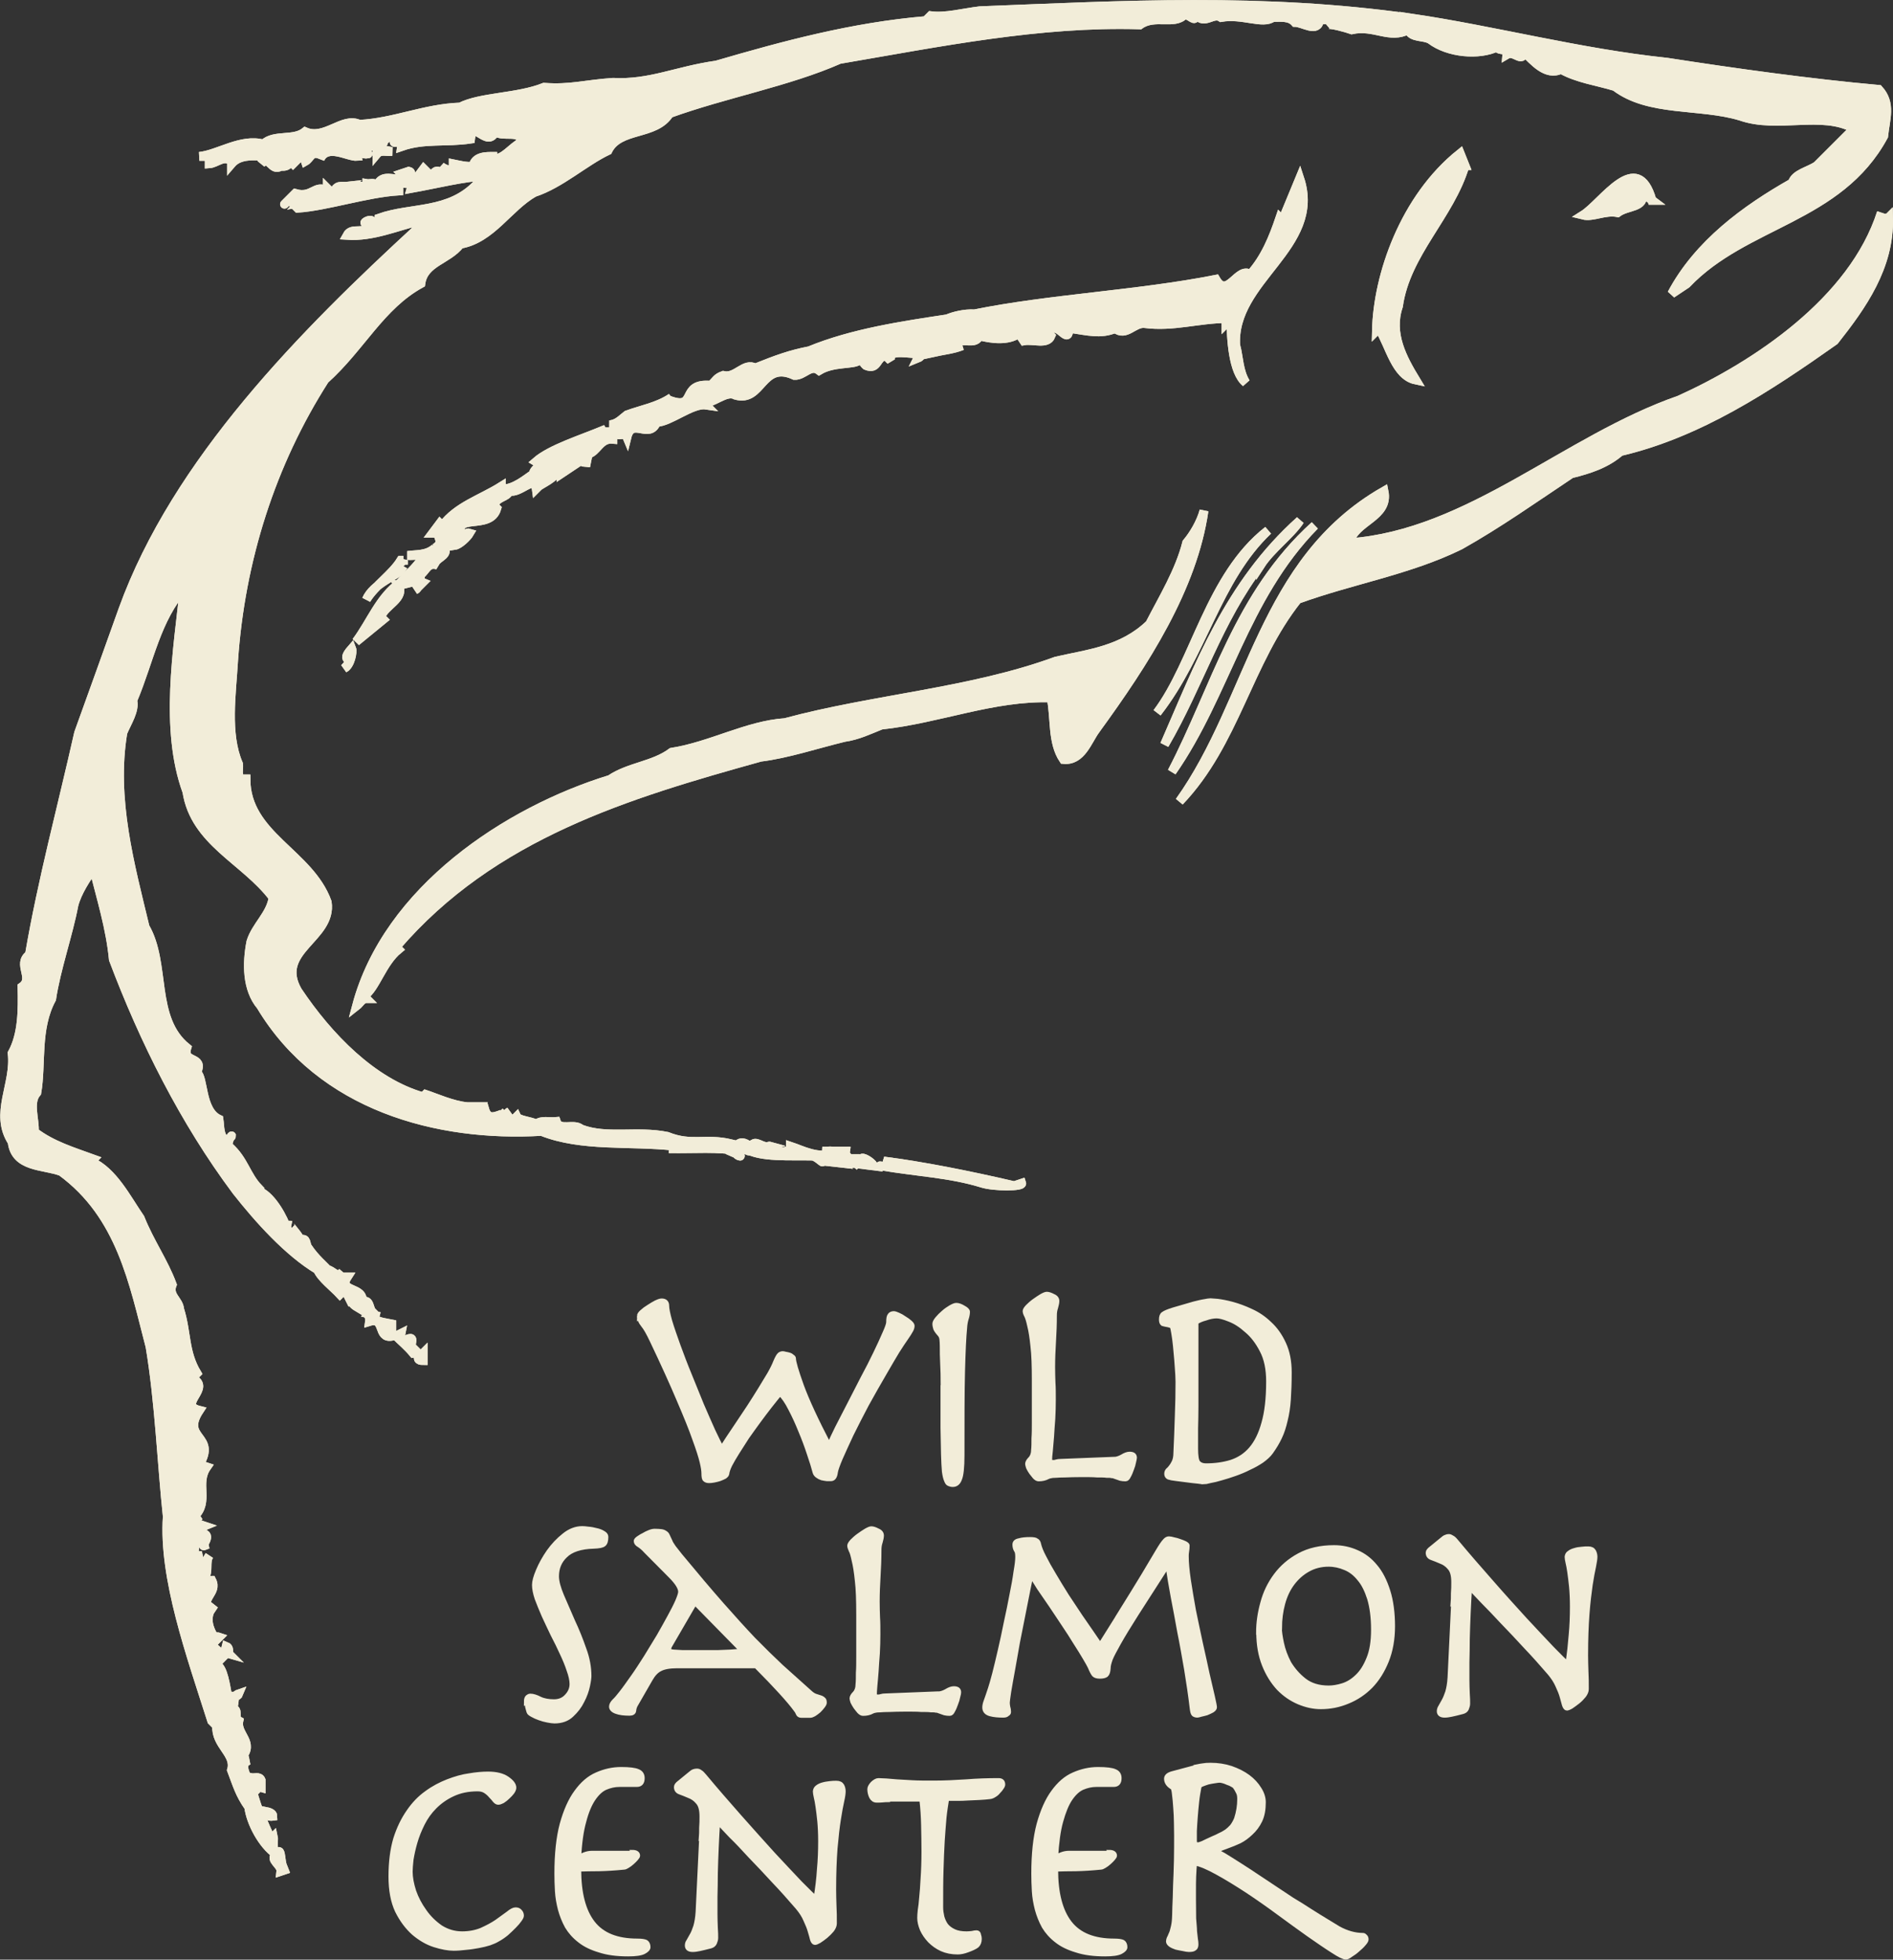 <?xml version="1.0" encoding="UTF-8"?><svg xmlns="http://www.w3.org/2000/svg" viewBox="0 0 107.37 111.13"><rect x="0" y="0" width="107.37" height="111.13" fill="#333333" stroke="none"/><g id="a"><path d="M80.02,1.02c4.75.7,9.57,1.99,14.53,2.51,3.81.59,8.1,1.19,12.01,1.54.73.8.38,1.68.28,2.65-2.55,4.71-7.86,4.89-11.18,8.38l-.84.56c1.5-2.83,4.19-4.79,6.84-6.29.14-.52.94-.66,1.4-.98l2.1-2.1c-1.82-1.01-4.33.04-6.43-.7-2.31-.7-5.2-.21-7.12-1.68-1.01-.31-2.13-.45-3.07-.98-.84.42-1.57-.49-2.09-.98-.11.66-.56-.11-.98.14.04-.42-.42-.14-.56-.42-1.01.49-2.76.35-3.77-.42-.38-.24-1.08-.07-1.26-.56-1.08.56-1.92-.28-3.21,0-.28-.1-1.26-.38-1.4-.28l.14-.14c-.1-.24-.38-.11-.56-.14-.11.77-.94.14-1.4.14-.31-.35-.8-.28-1.26-.28-.56.42-1.71-.21-2.93,0-.45-.31-.94.45-1.4-.14-.11.49-.31-.04-.7,0-.56.59-1.68-.04-2.51.56-5.66-.17-11.31.98-17.04,1.96-2.93,1.29-6.46,1.92-9.64,3.07-.8,1.29-2.83.77-3.49,2.1-1.33.63-2.69,1.89-4.19,2.38-1.47.84-2.41,2.62-4.19,2.93-.7.91-2.06,1.01-2.23,2.23-2.3,1.26-3.39,3.6-5.45,5.45-3.04,4.75-4.78,10.23-5.17,15.93-.11,1.89-.46,4.16.28,5.87.04.28-.1.63.14.84h.28c0,3.21,3.6,4.19,4.61,6.99.31,2.06-3,2.72-1.68,5.03,1.75,2.62,4.26,5.2,7.12,6.01l.14-.14c.52.17,1.54.63,2.37.7h.56c-.07.07-.17.14-.14.28.14.28.38-.03.56-.14.17.59.52.45.98.28l-.14-.14.28.28.28-.28c-.28.14.04.38.14.56l.28-.28c.1.21.73.24,1.12.42.28-.24.73-.1,1.12-.14.18.56,1.01.07,1.4.42,1.47.56,3.18.07,4.89.42,1.4.56,2.16.07,3.63.42l-.14.14c.45.42.39-.42.98-.14.31.14-.21.42.28.42.18-.07.14-.28.14-.42.24-.14.56.28.98.14-.14-.04-.21.07-.28.14.38.14,1.15.31,1.4,0v-.14c.73.24,1.47.7,2.65.42-.21-.25-.56-.11-.84-.14h1.54c-.14-.04-.21.07-.28.14.53.45-.17.28,0,.56l-1.26-.14c.1.21-.28-.25-.56-.28-1.22-.03-3,.1-3.77-.42l-.56.28c.66.28-.28.11.14-.14-1.05-.24-2.62-.11-3.91-.14.14.03.21-.07.28-.14-2.51-.28-5.27.07-7.54-.84-5.9.35-12.5-1.4-15.93-7.12-.8-.95-.8-2.41-.56-3.63.28-.91,1.12-1.54,1.26-2.51-1.61-2.13-4.44-3.14-4.89-6.01-1.29-3.53-.52-8.07-.14-11.59-1.61,1.81-1.96,4.12-2.93,6.42.14.56-.31,1.22-.56,1.82-.63,3.77.42,7.54,1.26,11.03,1.22,2.1.31,5.2,2.37,6.85-.28.91,1.01.42.56,1.4.42.28.21,2.16,1.26,2.65.07.45,0,.94.42,1.26l.28-.28c.1-.17-.28.28-.14.56.87.77.98,1.64,1.68,2.37l-.14.14c.63.04,1.36,1.15,1.68,1.96h.28c-.17-.07.42.49.56.84.38-.17.28.24.42.42.42.63.94,1.05,1.12,1.26.28.03.56.52.84.14-.07.07-.18.14-.14.28h.42c-.56.87.98.52.84,1.4.45-.18.38.38.56.56l-.14.14.56.14c-.14-.04-.21.07-.28.14.28.18.63.21.98.28v.7c-.84.14-.35-1.12-1.26-.84.11-.77-1.29-.73-.98-1.4l-.14.14-.28-.56-.28.28c-.35-.38-1.08-.94-1.26-1.39-1.68-1.01-3.35-2.87-4.61-4.47-2.97-3.98-5.24-8.52-6.98-13.13-.17-1.78-.7-3.46-1.12-5.17-.38.52-.94,1.36-1.12,2.1-.31,1.64-1.01,3.63-1.26,5.31-.91,1.68-.56,3.7-.84,5.31-.49.56-.1,1.5-.14,2.23,1.01.77,2.2,1.12,3.35,1.54l-.14.14c1.26.56,2.02,2.09,2.79,3.21.56,1.4,1.33,2.45,1.82,3.77-.25.63.38.87.42,1.4.42,1.33.25,2.41.98,3.63l-.28.28c1.19.53-.87,1.5.42,1.82-1.08,1.64,1.01,1.4,0,3.07l.42.14c-.66.94.17,1.96-.7,2.79l.14.14.14-.14c-.18.07-.14.28-.14.42l.42.14c-.17.07-.14.28-.14.42.66.04-.11.8.14.7-.04-.18.1-.46-.14-.56-.42-.04-.14.42-.42.56.04.17-.1.46.14.56h.28c-.25.11-.11.38-.14.56l.14.14.42-.7c-.25.35,0,.91-.28,1.26.07.18.28.14.42.14.38.73-.73,1.01-.14,1.82l.28-.42c-.52.56-.38,1.22,0,1.82l.14.14.14-.14c-.32-.11-.42.28-.56.56-.04.14.07.21.14.28.21.07.28-.17.42-.28-.07.11-.28.63,0,1.12.31.35.42,1.4.56,2.09.17-.07.14-.28.14-.42.14,0,.35.04.42-.14-.42.14-.14.63-.42.84.49,0,.1.53.42.7-.17.77.94,1.22.14,2.1.07.17.28.14.42.14-.63.25,0,.94,0,1.4.17-.07.14-.28.14-.42.18.04.46-.1.56.14v.42c-.14-.04-.21.07-.28.14l-.28-.42c.11,1.01.77,2.44,1.12,3.21l.14-.14c.04.17-.1.74.14.98l.14-.14c.24-.1.04,1.22.56.98l-.42.14c.04-.38-.66-.63-.28-.98-.77-.53-1.43-1.78-1.54-2.66-.52-.73-.66-1.26-.98-2.1.28-.91-.91-1.4-.84-2.51l-.28-.28c-1.19-3.74-2.76-8.1-2.52-11.59-.31-2.87-.45-6.5-.98-9.64-.94-3.6-1.64-7.44-5.03-9.92-1.01-.38-2.62-.21-2.79-1.68-1.05-1.61.21-3.28,0-5.03.59-1.08.59-2.44.56-3.77.7-.49-.31-1.29.42-1.82.73-4.26,1.85-8.38,2.79-12.57.84-2.34,1.68-4.65,2.51-6.99,3.04-8.42,10.27-15.68,16.76-21.65l-.14-.14.28-.28c-1.33.31-2.72.94-4.19.84.28-.52.98,0,1.26-.56l-.14-.14c-.31.04.14-.24.28-.14l.28.28c.17-.07.14-.28.14-.42,1.85-.66,3.98-.24,5.59-1.96l.42-.42c-1.15.04-2.79.45-4.19.7.04-.14-.07-.21-.14-.28-.17.03-.45-.11-.56.14v.28c-1.82.11-4.09.87-5.73.98l-.28-.28.28-.28c-.07-.07-.14-.17-.28-.14l-.42.42c-.24.24.38-.38.56-.56.98.28,1.12-.56,1.82-.14v-.14l.28.28c.35-.56.38-.35.98-.42l-.28.28c.35.38.59-.31.98-.28-.04.14.07.21.14.28.17-.07.14-.28.14-.42.17.03.45-.11.56.14.31-.77,1.01-.28,1.54-.42.03-.14-.07-.21-.14-.28l.42-.14c.32.07-.17.56.42.42l.42-.56.42.42c.14-.1.21-.35.42-.28l.14.14c.07-.07.17-.14.14-.28l-.14-.14c.17.14.56.31.7.14v-.28c.35.07.7.17,1.12.14.11-.59.8-.56,1.12-.56v.14c.66.03,1.01-.63,1.68-.98-.17-.7-1.08-.21-1.54-.56-.45.98-1.26-.77-1.4.42-1.43.21-2.62-.03-3.91.42.07-.45-.49-.11-.42-.28.14.04.21-.07.28-.14v-.14c-.21-.11-.94.14-.7.42l-.14-.14c-.1.14-.35.21-.28.42l.7.14c-.28.04-.63-.11-.84.14,0-.14.04-.35-.14-.42-.25-.11-.38.14-.56.28l.14.14c.28-.04-.35.1-.42-.14-.07.07-.17.14-.14.28-.52.04-1.68-.73-2.1.14.04-.14-.07-.21-.14-.28-.35-.14-.45.28-.7.42l-.14-.42-.56.56-.14-.14c-.14.24-.24.31-.56.28-.52.35-.66-.7-1.12-.14.28-.35.91.14,1.12-.42-.77.14-2.13-.35-2.79.42v-.14c-.42-.38-.84.11-1.26.14,0-.14.03-.35-.14-.42h-.42c1.08-.11,2.37-1.05,3.63-.7.63-.59,1.71-.17,2.37-.7,1.12.49,2.13-.87,3.07-.42,1.99-.1,3.7-.91,5.73-.98,1.15-.59,3.25-.52,4.75-1.12,1.5.11,2.3-.17,3.91-.28,2.1.11,3.6-.66,5.87-.98,3.84-1.12,7.72-2.17,11.87-2.52l.28-.28c.84.11,1.85-.17,2.79-.28,8.17-.32,16.03-.77,24.45.42Z" fill="#f2edd9" fill-rule="evenodd" stroke="#f2edd9" stroke-width=".5"/><path d="M80.02,1.02c4.75.7,9.57,1.99,14.53,2.51,3.81.59,8.1,1.19,12.01,1.54.73.8.38,1.68.28,2.65-2.55,4.71-7.86,4.89-11.18,8.38l-.84.56c1.5-2.83,4.19-4.79,6.84-6.29.14-.52.94-.66,1.4-.98l2.1-2.1c-1.82-1.01-4.33.04-6.43-.7-2.31-.7-5.2-.21-7.12-1.68-1.01-.31-2.13-.45-3.07-.98-.84.42-1.57-.49-2.09-.98-.11.66-.56-.11-.98.14.04-.42-.42-.14-.56-.42-1.01.49-2.76.35-3.77-.42-.38-.24-1.08-.07-1.26-.56-1.08.56-1.92-.28-3.21,0-.28-.1-1.26-.38-1.4-.28l.14-.14c-.1-.24-.38-.11-.56-.14-.11.77-.94.14-1.4.14-.31-.35-.8-.28-1.26-.28-.56.42-1.71-.21-2.93,0-.45-.31-.94.45-1.4-.14-.11.49-.31-.04-.7,0-.56.59-1.68-.04-2.51.56-5.66-.17-11.31.98-17.04,1.96-2.93,1.29-6.46,1.92-9.64,3.07-.8,1.29-2.83.77-3.49,2.1-1.33.63-2.69,1.89-4.19,2.38-1.47.84-2.41,2.62-4.19,2.93-.7.91-2.06,1.01-2.23,2.23-2.3,1.26-3.39,3.6-5.45,5.45-3.04,4.75-4.78,10.23-5.17,15.93-.11,1.89-.46,4.16.28,5.87.04.28-.1.63.14.84h.28c0,3.21,3.6,4.19,4.61,6.99.31,2.06-3,2.72-1.68,5.03,1.75,2.62,4.26,5.2,7.12,6.01l.14-.14c.52.17,1.54.63,2.37.7h.56c-.07.07-.17.14-.14.28.14.28.38-.03.56-.14.17.59.52.45.98.28l-.14-.14.28.28.28-.28c-.28.14.04.38.14.56l.28-.28c.1.21.73.24,1.12.42.28-.24.73-.1,1.12-.14.18.56,1.01.07,1.4.42,1.47.56,3.18.07,4.89.42,1.4.56,2.16.07,3.63.42l-.14.14c.45.42.39-.42.98-.14.31.14-.21.42.28.42.18-.07.14-.28.14-.42.24-.14.56.28.98.14-.14-.04-.21.07-.28.14.38.14,1.15.31,1.4,0v-.14c.73.24,1.47.7,2.65.42-.21-.25-.56-.11-.84-.14h1.54c-.14-.04-.21.07-.28.14.53.45-.17.28,0,.56l-1.26-.14c.1.21-.28-.25-.56-.28-1.22-.03-3,.1-3.77-.42l-.56.28c.66.28-.28.11.14-.14-1.05-.24-2.62-.11-3.91-.14.14.03.21-.07.28-.14-2.51-.28-5.27.07-7.54-.84-5.9.35-12.5-1.4-15.93-7.12-.8-.95-.8-2.41-.56-3.63.28-.91,1.12-1.54,1.26-2.51-1.61-2.13-4.44-3.14-4.89-6.01-1.29-3.53-.52-8.07-.14-11.59-1.61,1.81-1.96,4.12-2.93,6.42.14.56-.31,1.22-.56,1.82-.63,3.77.42,7.54,1.26,11.03,1.22,2.1.31,5.2,2.37,6.85-.28.91,1.01.42.56,1.4.42.28.21,2.16,1.26,2.65.07.45,0,.94.42,1.26l.28-.28c.1-.17-.28.28-.14.56.87.77.98,1.64,1.68,2.37l-.14.14c.63.04,1.36,1.15,1.68,1.96h.28c-.17-.07.42.49.56.84.38-.17.28.24.42.42.42.63.94,1.05,1.12,1.26.28.03.56.52.84.14-.07.07-.18.14-.14.28h.42c-.56.87.98.52.84,1.4.45-.18.38.38.56.56l-.14.14.56.14c-.14-.04-.21.07-.28.14.28.18.63.21.98.28v.7c-.84.14-.35-1.12-1.26-.84.11-.77-1.29-.73-.98-1.4l-.14.14-.28-.56-.28.28c-.35-.38-1.08-.94-1.26-1.39-1.68-1.01-3.35-2.87-4.61-4.47-2.97-3.98-5.24-8.52-6.98-13.13-.17-1.78-.7-3.46-1.12-5.17-.38.52-.94,1.36-1.12,2.1-.31,1.64-1.01,3.63-1.26,5.31-.91,1.68-.56,3.7-.84,5.31-.49.56-.1,1.5-.14,2.23,1.01.77,2.2,1.12,3.35,1.54l-.14.14c1.26.56,2.02,2.09,2.79,3.21.56,1.4,1.33,2.45,1.82,3.77-.25.63.38.87.42,1.4.42,1.33.25,2.41.98,3.63l-.28.28c1.19.53-.87,1.5.42,1.82-1.08,1.64,1.01,1.4,0,3.07l.42.14c-.66.94.17,1.96-.7,2.79l.14.14.14-.14c-.18.07-.14.28-.14.42l.42.14c-.17.07-.14.28-.14.42.66.04-.11.8.14.7-.04-.18.1-.46-.14-.56-.42-.04-.14.42-.42.56.04.17-.1.46.14.56h.28c-.25.11-.11.38-.14.56l.14.14.42-.7c-.25.35,0,.91-.28,1.26.07.18.28.14.42.14.38.73-.73,1.01-.14,1.82l.28-.42c-.52.56-.38,1.22,0,1.82l.14.14.14-.14c-.32-.11-.42.28-.56.56-.04.14.07.21.14.28.21.07.28-.17.42-.28-.07.11-.28.63,0,1.12.31.35.42,1.4.56,2.09.17-.07.14-.28.14-.42.14,0,.35.04.42-.14-.42.14-.14.63-.42.84.49,0,.1.53.42.7-.17.77.94,1.22.14,2.1.07.17.28.14.42.14-.63.25,0,.94,0,1.4.17-.07.14-.28.14-.42.18.04.46-.1.56.14v.42c-.14-.04-.21.07-.28.14l-.28-.42c.11,1.01.77,2.44,1.12,3.21l.14-.14c.04.17-.1.74.14.98l.14-.14c.24-.1.04,1.22.56.98l-.42.14c.04-.38-.66-.63-.28-.98-.77-.53-1.43-1.78-1.54-2.66-.52-.73-.66-1.26-.98-2.1.28-.91-.91-1.4-.84-2.51l-.28-.28c-1.19-3.74-2.76-8.1-2.52-11.59-.31-2.87-.45-6.5-.98-9.64-.94-3.6-1.64-7.44-5.03-9.92-1.01-.38-2.62-.21-2.79-1.68-1.05-1.61.21-3.28,0-5.03.59-1.08.59-2.44.56-3.77.7-.49-.31-1.29.42-1.82.73-4.26,1.85-8.38,2.79-12.57.84-2.34,1.68-4.65,2.51-6.99,3.04-8.42,10.27-15.68,16.76-21.65l-.14-.14.28-.28c-1.33.31-2.72.94-4.19.84.28-.52.98,0,1.26-.56l-.14-.14c-.31.04.14-.24.28-.14l.28.28c.17-.07.14-.28.14-.42,1.85-.66,3.98-.24,5.59-1.96l.42-.42c-1.15.04-2.79.45-4.19.7.04-.14-.07-.21-.14-.28-.17.03-.45-.11-.56.14v.28c-1.82.11-4.09.87-5.73.98l-.28-.28.28-.28c-.07-.07-.14-.17-.28-.14l-.42.42c-.24.24.38-.38.56-.56.98.28,1.12-.56,1.82-.14v-.14l.28.28c.35-.56.38-.35.98-.42l-.28.28c.35.38.59-.31.98-.28-.04.14.07.21.14.28.17-.07.14-.28.14-.42.17.03.45-.11.56.14.31-.77,1.01-.28,1.54-.42.03-.14-.07-.21-.14-.28l.42-.14c.32.07-.17.56.42.42l.42-.56.42.42c.14-.1.21-.35.42-.28l.14.14c.07-.07.17-.14.14-.28l-.14-.14c.17.14.56.31.7.14v-.28c.35.07.7.17,1.12.14.11-.59.8-.56,1.12-.56v.14c.66.03,1.01-.63,1.68-.98-.17-.7-1.08-.21-1.54-.56-.45.98-1.26-.77-1.4.42-1.43.21-2.62-.03-3.91.42.07-.45-.49-.11-.42-.28.14.04.21-.07.28-.14v-.14c-.21-.11-.94.14-.7.42l-.14-.14c-.1.14-.35.21-.28.42l.7.14c-.28.04-.63-.11-.84.14,0-.14.04-.35-.14-.42-.25-.11-.38.14-.56.28l.14.14c.28-.04-.35.1-.42-.14-.07.07-.17.14-.14.28-.52.04-1.68-.73-2.1.14.04-.14-.07-.21-.14-.28-.35-.14-.45.28-.7.42l-.14-.42-.56.56-.14-.14c-.14.24-.24.31-.56.28-.52.35-.66-.7-1.12-.14.28-.35.91.14,1.12-.42-.77.14-2.13-.35-2.79.42v-.14c-.42-.38-.84.11-1.26.14,0-.14.03-.35-.14-.42h-.42c1.08-.11,2.37-1.05,3.63-.7.63-.59,1.71-.17,2.37-.7,1.12.49,2.13-.87,3.07-.42,1.99-.1,3.7-.91,5.73-.98,1.15-.59,3.25-.52,4.75-1.12,1.5.11,2.3-.17,3.91-.28,2.1.11,3.6-.66,5.87-.98,3.84-1.12,7.72-2.17,11.87-2.52l.28-.28c.84.11,1.85-.17,2.79-.28,8.17-.32,16.03-.77,24.45.42Z" fill="#f2edd9" fill-rule="evenodd" stroke="#f2edd9" stroke-width=".5"/><path d="M13.38,8.71c-.07.24-.56.1-.84.14.35.14.49-.24.84-.14Z" fill="#f2edd9" fill-rule="evenodd" stroke="#f2edd9" stroke-width=".5"/><path d="M13.38,8.71c-.07.24-.56.1-.84.14.35.14.49-.24.84-.14Z" fill="#f2edd9" fill-rule="evenodd" stroke="#f2edd9" stroke-width=".5"/><path d="M83.09,9.4c-.84,2.83-3.35,4.96-3.77,7.96-.53,1.57.24,2.97.98,4.19-1.15-.24-1.46-1.92-2.09-2.93l-.14.14c.07-3.14,1.57-7.51,4.75-10.06l.28.7Z" fill="#f2edd9" fill-rule="evenodd" stroke="#f2edd9" stroke-width=".5"/><path d="M83.09,9.4c-.84,2.83-3.35,4.96-3.77,7.96-.53,1.57.24,2.97.98,4.19-1.15-.24-1.46-1.92-2.09-2.93l-.14.14c.07-3.14,1.57-7.51,4.75-10.06l.28.7Z" fill="#f2edd9" fill-rule="evenodd" stroke="#f2edd9" stroke-width=".5"/><path d="M26.24,9.68c-.24-.1-.38.14-.56.28-.14.14.17-.52.56-.28Z" fill="#f2edd9" fill-rule="evenodd" stroke="#f2edd9" stroke-width=".5"/><path d="M26.24,9.68c-.24-.1-.38.14-.56.28-.14.14.17-.52.56-.28Z" fill="#f2edd9" fill-rule="evenodd" stroke="#f2edd9" stroke-width=".5"/><path d="M70.1,19.6c.17.7.17,1.47.56,2.1-.73-.59-.84-2.48-.84-3.63l-.28.28v-.28c-1.54,0-3,.49-4.61.28-.63-.07-1.05.77-1.68.28-.8.35-1.57.14-2.52,0l-.14-.14c-.07.07-.18.14-.14.28l.14.14c-.14.42-.73-.84-1.12,0l.14.14c-.21.52-1.01.18-1.54.28l-.28-.42c-.63.45-1.57.31-2.24.14-.24.56-.91.07-1.26.42.07.07.14.17.28.14-.52.21-1.01.24-1.81.42.07-.21-.17-.28-.28-.42-.24.18-.07.56-.42.7l.14-.28c-.38.14-1.92-.35-1.68.42l-.28-.28c-.56.07-.42.84-1.12.56-.14-.11-.21-.35-.42-.28-.31.25-1.43.07-2.24.56-.49-.38-.87.31-1.4.28-1.89-.87-1.82,1.57-3.35,1.12-.52-.31-1.36.56-1.82.42l.14.14c-.77-.11-2.06.98-2.79.98-.42,1.01-1.4-.31-1.68.84-.1-.24-.38-.1-.56-.14l.42-.42c-.21-.25-.56-.11-.84-.14.45-.04.7-.35.98-.56.84-.31,1.75-.46,2.52-.98l-.14.14c1.68.63.56-1.01,2.38-.84.31-.28.31-.42.7-.56.73.18,1.19-.77,1.82-.42,1.22-.49,1.99-.77,3.07-.98,2.45-1.01,5.31-1.43,7.82-1.81.31-.14.98-.32,1.54-.28,4.29-.87,9.22-1.08,13.69-1.96.66,1.15,1.26-.77,1.96-.28.84-.94,1.29-2.06,1.68-3.21l.14.14.98-2.37c1.29,3.91-3.88,5.73-3.63,9.5Z" fill="#f2edd9" fill-rule="evenodd" stroke="#f2edd9" stroke-width=".5"/><path d="M70.1,19.6c.17.7.17,1.47.56,2.1-.73-.59-.84-2.48-.84-3.63l-.28.28v-.28c-1.54,0-3,.49-4.61.28-.63-.07-1.05.77-1.68.28-.8.35-1.57.14-2.52,0l-.14-.14c-.07.07-.18.14-.14.28l.14.14c-.14.42-.73-.84-1.12,0l.14.14c-.21.52-1.01.18-1.54.28l-.28-.42c-.63.45-1.57.31-2.24.14-.24.56-.91.07-1.26.42.07.07.14.17.28.14-.52.21-1.01.24-1.81.42.07-.21-.17-.28-.28-.42-.24.18-.07.56-.42.7l.14-.28c-.38.14-1.92-.35-1.68.42l-.28-.28c-.56.07-.42.84-1.12.56-.14-.11-.21-.35-.42-.28-.31.25-1.43.07-2.24.56-.49-.38-.87.31-1.4.28-1.89-.87-1.82,1.57-3.35,1.12-.52-.31-1.36.56-1.82.42l.14.14c-.77-.11-2.06.98-2.79.98-.42,1.01-1.4-.31-1.68.84-.1-.24-.38-.1-.56-.14l.42-.42c-.21-.25-.56-.11-.84-.14.45-.04.7-.35.98-.56.84-.31,1.75-.46,2.52-.98l-.14.14c1.68.63.56-1.01,2.38-.84.31-.28.31-.42.7-.56.73.18,1.19-.77,1.82-.42,1.22-.49,1.99-.77,3.07-.98,2.45-1.01,5.31-1.43,7.82-1.81.31-.14.98-.32,1.54-.28,4.29-.87,9.22-1.08,13.69-1.96.66,1.15,1.26-.77,1.96-.28.84-.94,1.29-2.06,1.68-3.21l.14.14.98-2.37c1.29,3.91-3.88,5.73-3.63,9.5Z" fill="#f2edd9" fill-rule="evenodd" stroke="#f2edd9" stroke-width=".5"/><path d="M93.71,11.36l-.56-.42c.18.87-.84.7-1.4,1.12-.73-.14-1.4.28-1.96.14,1.12-.7,3.07-3.81,3.91-.84Z" fill="#f2edd9" fill-rule="evenodd" stroke="#f2edd9" stroke-width=".5"/><path d="M93.71,11.36l-.56-.42c.18.87-.84.7-1.4,1.12-.73-.14-1.4.28-1.96.14,1.12-.7,3.07-3.81,3.91-.84Z" fill="#f2edd9" fill-rule="evenodd" stroke="#f2edd9" stroke-width=".5"/><path d="M19.53,10.94c-.56.56-1.08.14-1.54,0l.28.28c.14-.11.21-.35.42-.28l.14.14.28-.28c.07.18.28.14.42.14Z" fill="#f2edd9" fill-rule="evenodd" stroke="#f2edd9" stroke-width=".5"/><path d="M19.53,10.94c-.56.56-1.08.14-1.54,0l.28.28c.14-.11.21-.35.42-.28l.14.14.28-.28c.07.18.28.14.42.14Z" fill="#f2edd9" fill-rule="evenodd" stroke="#f2edd9" stroke-width=".5"/><path d="M17.58,11.08c.04.21-.18.35-.56.42l.14-.14-.28-.28c.07.18.52.46.7,0Z" fill="#f2edd9" fill-rule="evenodd" stroke="#f2edd9" stroke-width=".5"/><path d="M17.58,11.08c.04.21-.18.35-.56.42l.14-.14-.28-.28c.07.18.52.46.7,0Z" fill="#f2edd9" fill-rule="evenodd" stroke="#f2edd9" stroke-width=".5"/><path d="M106.98,12.48l.14-.14c.07,2.79-1.5,4.99-3.07,6.98-3.81,2.69-7.69,5.24-12.15,6.29-.8.7-1.78,1.01-2.79,1.26-2.1,1.4-4.12,2.83-6.29,4.05-2.9,1.43-6.18,1.96-9.22,3.07-2.83,3.56-3.53,8.14-6.7,11.46,4.12-5.76,4.65-13.62,11.6-17.6.31,1.5-1.68,1.68-1.96,2.93,6.81-.49,12.29-5.87,18.72-8.1,4.33-1.96,9.85-5.62,11.45-10.62-.07.21.18.28.28.42Z" fill="#f2edd9" fill-rule="evenodd" stroke="#f2edd9" stroke-width=".5"/><path d="M106.98,12.48l.14-.14c.07,2.79-1.5,4.99-3.07,6.98-3.81,2.69-7.69,5.24-12.15,6.29-.8.7-1.78,1.01-2.79,1.26-2.1,1.4-4.12,2.83-6.29,4.05-2.9,1.43-6.18,1.96-9.22,3.07-2.83,3.56-3.53,8.14-6.7,11.46,4.12-5.76,4.65-13.62,11.6-17.6.31,1.5-1.68,1.68-1.96,2.93,6.81-.49,12.29-5.87,18.72-8.1,4.33-1.96,9.85-5.62,11.45-10.62-.07.21.18.28.28.42Z" fill="#f2edd9" fill-rule="evenodd" stroke="#f2edd9" stroke-width=".5"/><path d="M34.34,24.35c-.18.17-.42.17-.56.42.1.25.38.11.56.14.1-.14.35-.21.28-.42h.14v.42c-.73-.07-.87.7-1.4.84l-.14.7c0-.14.03-.35-.14-.42l-1.26.84c0-.14.04-.35-.14-.42-.04.59-.7.84-1.12,1.12l-.14.14c-.1-.8-.94.31-1.54.14-.1.38-.77.31-.84.84l.14.14c-.38,1.33-2.62.14-1.96,1.68.14-.11.21-.35.42-.28-.14.24-.59.66-.84.7l.42-.42c-.45-.49-.73.28-1.12.42.49.52-.28.66-.42.98l.14.14c-.56-.18-.63.28-.98.56,0,.14-.03.35.14.42l-.42.42c.17-.07.14-.28.14-.42-.31-.11-.77.17-1.12.14.45.77-.77,1.15-.98,1.82l.14.14-1.54,1.26c.84-1.12,1.33-2.52,2.51-3.35l-.14-.14.14.14c.42-.46.84-.8,1.26-1.4-.21-.24-.56-.1-.84-.14.49-.07,1.08,0,1.54-.42l-.14-.14.14.14c.45-.28.25-.49.14-.84h-.28l.42-.56.14.14c.84-1.12,2.17-1.5,3.35-2.24v.14c.7.07,1.47-.63,1.82-.84-.04-.28.56-.45.14-.7.84-.73,2.58-1.26,3.91-1.82Z" fill="#f2edd9" fill-rule="evenodd" stroke="#f2edd9" stroke-width=".5"/><path d="M34.34,24.35c-.18.17-.42.17-.56.42.1.25.38.11.56.14.1-.14.35-.21.28-.42h.14v.42c-.73-.07-.87.7-1.4.84l-.14.7c0-.14.03-.35-.14-.42l-1.26.84c0-.14.04-.35-.14-.42-.04.59-.7.84-1.12,1.12l-.14.14c-.1-.8-.94.31-1.54.14-.1.38-.77.31-.84.84l.14.14c-.38,1.33-2.62.14-1.96,1.68.14-.11.21-.35.42-.28-.14.24-.59.66-.84.7l.42-.42c-.45-.49-.73.28-1.12.42.49.52-.28.66-.42.98l.14.14c-.56-.18-.63.28-.98.56,0,.14-.03.35.14.42l-.42.42c.17-.07.14-.28.14-.42-.31-.11-.77.17-1.12.14.45.77-.77,1.15-.98,1.82l.14.14-1.54,1.26c.84-1.12,1.33-2.52,2.51-3.35l-.14-.14.14.14c.42-.46.84-.8,1.26-1.4-.21-.24-.56-.1-.84-.14.49-.07,1.08,0,1.54-.42l-.14-.14.14.14c.45-.28.25-.49.14-.84h-.28l.42-.56.14.14c.84-1.12,2.17-1.5,3.35-2.24v.14c.7.07,1.47-.63,1.82-.84-.04-.28.56-.45.14-.7.84-.73,2.58-1.26,3.91-1.82Z" fill="#f2edd9" fill-rule="evenodd" stroke="#f2edd9" stroke-width=".5"/><path d="M62.14,41.39c-.46.63-.8,1.78-1.82,1.68-.66-.98-.46-2.34-.7-3.49-3.28-.11-6.36,1.19-9.64,1.54-.7.28-1.33.59-2.1.7-1.57.38-3.25.94-4.75,1.12-7.51,2.09-15.19,4.37-20.67,10.76l.14.14c-.94.77-1.29,2.2-1.96,2.65l.14.14c-.25,0-.38.28-.56.42,1.75-6.6,8.59-11.07,14.39-12.85,1.08-.73,2.45-.77,3.49-1.54,2.23-.35,4.29-1.54,6.43-1.68,5.03-1.36,10.51-1.71,15.37-3.49,1.82-.42,3.74-.59,5.31-2.1.77-1.5,1.68-2.97,2.1-4.61.38-.45.8-1.15.98-1.82-.63,4.37-3.35,8.59-6.15,12.43Z" fill="#f2edd9" fill-rule="evenodd" stroke="#f2edd9" stroke-width=".5"/><path d="M62.14,41.39c-.46.63-.8,1.78-1.82,1.68-.66-.98-.46-2.34-.7-3.49-3.28-.11-6.36,1.19-9.64,1.54-.7.28-1.33.59-2.1.7-1.57.38-3.25.94-4.75,1.12-7.51,2.09-15.19,4.37-20.67,10.76l.14.14c-.94.77-1.29,2.2-1.96,2.65l.14.14c-.25,0-.38.28-.56.42,1.75-6.6,8.59-11.07,14.39-12.85,1.08-.73,2.45-.77,3.49-1.54,2.23-.35,4.29-1.54,6.43-1.68,5.03-1.36,10.51-1.71,15.37-3.49,1.82-.42,3.74-.59,5.31-2.1.77-1.5,1.68-2.97,2.1-4.61.38-.45.8-1.15.98-1.82-.63,4.37-3.35,8.59-6.15,12.43Z" fill="#f2edd9" fill-rule="evenodd" stroke="#f2edd9" stroke-width=".5"/><path d="M26.38,29.24c-.31.11-.31.94-.7.56.17-.35.63-.31.7-.56Z" fill="#f2edd9" fill-rule="evenodd" stroke="#f2edd9" stroke-width=".5"/><path d="M26.38,29.24c-.31.11-.31.94-.7.56.17-.35.63-.31.7-.56Z" fill="#f2edd9" fill-rule="evenodd" stroke="#f2edd9" stroke-width=".5"/><path d="M71.5,32.03c-2.41,3.14-3.49,6.84-5.45,10.2,1.96-4.47,3.63-9.08,7.68-12.71-.52.8-1.64,1.61-2.23,2.52Z" fill="#f2edd9" fill-rule="evenodd" stroke="#f2edd9" stroke-width=".5"/><path d="M71.5,32.03c-2.41,3.14-3.49,6.84-5.45,10.2,1.96-4.47,3.63-9.08,7.68-12.71-.52.8-1.64,1.61-2.23,2.52Z" fill="#f2edd9" fill-rule="evenodd" stroke="#f2edd9" stroke-width=".5"/><path d="M66.47,43.77c2.48-4.75,3.74-10.02,8.1-13.97-4.05,4.12-5.03,9.57-8.1,13.97Z" fill="#f2edd9" fill-rule="evenodd" stroke="#f2edd9" stroke-width=".5"/><path d="M66.47,43.77c2.48-4.75,3.74-10.02,8.1-13.97-4.05,4.12-5.03,9.57-8.1,13.97Z" fill="#f2edd9" fill-rule="evenodd" stroke="#f2edd9" stroke-width=".5"/><path d="M65.63,40.42c2.16-2.86,2.97-7.75,6.29-10.34-2.93,2.79-3.67,6.98-6.29,10.34Z" fill="#f2edd9" fill-rule="evenodd" stroke="#f2edd9" stroke-width=".5"/><path d="M65.63,40.42c2.16-2.86,2.97-7.75,6.29-10.34-2.93,2.79-3.67,6.98-6.29,10.34Z" fill="#f2edd9" fill-rule="evenodd" stroke="#f2edd9" stroke-width=".5"/><path d="M22.88,31.76c-.04.1-.52.35-.14.56-.21.31-1.57.77-1.96,1.68.49-.8,1.47-1.43,1.96-2.23h.14Z" fill="#f2edd9" fill-rule="evenodd" stroke="#f2edd9" stroke-width=".5"/><path d="M22.88,31.76c-.04.1-.52.35-.14.56-.21.31-1.57.77-1.96,1.68.49-.8,1.47-1.43,1.96-2.23h.14Z" fill="#f2edd9" fill-rule="evenodd" stroke="#f2edd9" stroke-width=".5"/><path d="M19.53,37.9c.73-.73-.35-.24.42-1.12.07.18-.07.95-.42,1.12Z" fill="#f2edd9" fill-rule="evenodd" stroke="#f2edd9" stroke-width=".5"/><path d="M19.53,37.9c.73-.73-.35-.24.42-1.12.07.18-.07.95-.42,1.12Z" fill="#f2edd9" fill-rule="evenodd" stroke="#f2edd9" stroke-width=".5"/><polygon points="36.85 64.86 36.29 64.72 36.43 64.86 36.85 64.86" fill="#f2edd9" fill-rule="evenodd" stroke="#f2edd9" stroke-width=".5"/><polygon points="36.85 64.86 36.29 64.72 36.43 64.86 36.85 64.86" fill="#f2edd9" fill-rule="evenodd" stroke="#f2edd9" stroke-width=".5"/><polygon points="38.81 65 39.65 64.86 39.51 64.72 39.79 65 38.81 65" fill="#f2edd9" fill-rule="evenodd" stroke="#f2edd9" stroke-width=".5"/><polygon points="38.81 65 39.65 64.86 39.51 64.72 39.79 65 38.81 65" fill="#f2edd9" fill-rule="evenodd" stroke="#f2edd9" stroke-width=".5"/><path d="M48.59,65.98c.14,0,.35.04.42-.14l-.14-.14c.04-.11.52.14.7.42l-1.12-.14h-.14v-.28h.14c-.03.14.07.21.14.28Z" fill="#f2edd9" fill-rule="evenodd" stroke="#f2edd9" stroke-width=".5"/><path d="M48.59,65.98c.14,0,.35.04.42-.14l-.14-.14c.04-.11.52.14.7.42l-1.12-.14h-.14v-.28h.14c-.03.14.07.21.14.28Z" fill="#f2edd9" fill-rule="evenodd" stroke="#f2edd9" stroke-width=".5"/><path d="M57.53,67.24l.42-.14c.07.21-1.57.21-2.24,0-1.81-.56-3.67-.63-5.73-.98-.28-.04.35.11.42-.14l-.28-.14c2.2.28,4.82.8,7.4,1.4Z" fill="#f2edd9" fill-rule="evenodd" stroke="#f2edd9" stroke-width=".5"/><path d="M57.53,67.24l.42-.14c.07.21-1.57.21-2.24,0-1.81-.56-3.67-.63-5.73-.98-.28-.04.35.11.42-.14l-.28-.14c2.2.28,4.82.8,7.4,1.4Z" fill="#f2edd9" fill-rule="evenodd" stroke="#f2edd9" stroke-width=".5"/><path d="M23.3,76.32l.56.56.14-.14v.42c-.66,0,.17-.56-.56-.42-.31-.38-.7-.7-.98-.98l.28-.14c-.21,1.01.91-.35.56.7Z" fill="#f2edd9" fill-rule="evenodd" stroke="#f2edd9" stroke-width=".5"/><path d="M23.3,76.32l.56.56.14-.14v.42c-.66,0,.17-.56-.56-.42-.31-.38-.7-.7-.98-.98l.28-.14c-.21,1.01.91-.35.56.7Z" fill="#f2edd9" fill-rule="evenodd" stroke="#f2edd9" stroke-width=".5"/><path d="M12.97,93.78c-.14-.04-.21.07-.28.14l.14-.56c.18.07.14.28.14.42Z" fill="#f2edd9" fill-rule="evenodd" stroke="#f2edd9" stroke-width=".5"/><path d="M12.97,93.78c-.14-.04-.21.07-.28.14l.14-.56c.18.07.14.28.14.42Z" fill="#f2edd9" fill-rule="evenodd" stroke="#f2edd9" stroke-width=".5"/><path d="M15.48,103c-.21.03-.45-.04-.42-.28.17.03.42.1.42.28Z" fill="#f2edd9" fill-rule="evenodd" stroke="#f2edd9" stroke-width=".5"/><path d="M15.48,103c-.21.03-.45-.04-.42-.28.17.03.42.1.42.28Z" fill="#f2edd9" fill-rule="evenodd" stroke="#f2edd9" stroke-width=".5"/><path d="M63.6,37.75c-.34-.12-1.79.79-1.79.79,0,0-.22.31-1.42.61-.11,1.65.42,2.6.42,2.6,0,0,2.63-3.19,2.8-4Z" fill="#f2edd9" fill-rule="evenodd" stroke="#f2edd9" stroke-width=".5"/></g><g id="b"><path d="M22.16,106.42c0,.77.12,1.42.37,1.95.26.52.57.93.94,1.26.37.31.76.54,1.17.67.41.13.78.2,1.09.2.22,0,.46-.02.71-.05.25-.02.48-.06.7-.1.22-.04.43-.09.62-.15.19-.07.34-.13.45-.2.19-.1.36-.22.52-.35.17-.15.31-.29.44-.42.13-.13.23-.25.3-.35.08-.11.12-.19.12-.24,0-.1-.03-.18-.1-.25-.06-.07-.14-.1-.25-.1-.1,0-.24.07-.42.22-.18.13-.4.29-.65.47-.25.17-.54.32-.87.47-.32.13-.69.2-1.09.2-.44,0-.84-.12-1.21-.35-.36-.25-.67-.55-.92-.91-.26-.36-.46-.74-.6-1.14-.13-.41-.2-.78-.2-1.11,0-.17.02-.4.05-.69.05-.3.12-.63.22-.97.1-.35.24-.7.42-1.06.18-.36.41-.68.69-.96.29-.29.63-.53,1.02-.71.4-.19.87-.29,1.41-.29.18,0,.33.04.45.12.12.08.22.17.3.27.09.09.16.17.22.25.07.08.13.12.2.12s.15-.03.25-.08c.11-.07.21-.15.3-.24.1-.09.18-.18.25-.27.07-.1.1-.19.1-.25,0-.17-.13-.34-.39-.52-.26-.18-.62-.27-1.09-.27-.31,0-.67.03-1.07.1-.39.05-.79.17-1.21.33-.41.16-.82.37-1.21.66-.38.27-.72.62-1.02,1.06-.3.43-.55.94-.74,1.54-.18.61-.27,1.32-.27,2.13h0Z" fill="#f2edd9" stroke="#f2edd9" stroke-width=".25"/><path d="M35.87,105.08h-2.27c-.17,0-.31.03-.44.08-.12.04-.23.11-.32.18.04-.84.14-1.53.29-2.06.14-.54.32-.96.52-1.26.21-.31.44-.53.69-.64.26-.11.52-.17.79-.17h.99c.21,0,.32-.12.32-.37,0-.19-.08-.32-.25-.39-.17-.08-.49-.12-.96-.12s-.93.1-1.38.3c-.44.19-.82.52-1.16.99-.34.46-.61,1.07-.82,1.83-.2.75-.3,1.68-.3,2.8,0,.31.01.64.03.99.02.35.08.69.17,1.04.09.33.22.66.39.97.18.3.42.57.72.8.3.24.68.42,1.12.55.45.15.99.22,1.63.22.42,0,.72-.04.89-.13.17-.09.25-.18.25-.27,0-.14-.05-.24-.13-.29-.08-.04-.24-.07-.49-.07-1.15,0-1.99-.33-2.52-1.01-.53-.68-.79-1.7-.79-3.04.34-.01.72-.02,1.14-.02.44-.01.91-.04,1.41-.09.06,0,.12-.03.2-.08.09-.05.18-.12.27-.2.09-.08.16-.15.22-.22.07-.08.1-.13.1-.17,0-.13-.11-.2-.32-.2h0Z" fill="#f2edd9" stroke="#f2edd9" stroke-width=".25"/><path d="M39.78,104.27l-.2,4.15c-.02.33-.07.61-.13.82-.07.21-.14.39-.22.52-.07.12-.13.23-.18.32-.06.08-.08.16-.08.25,0,.16.11.24.32.24.12,0,.25-.02.39-.05.14-.03.35-.08.62-.15.12-.03.2-.1.24-.19.04-.1.07-.19.07-.28,0-.13,0-.33-.02-.57-.01-.26-.02-.51-.02-.76v-1.02c.01-.41.02-.86.02-1.33.01-.47.03-.95.05-1.44.02-.5.05-.99.08-1.46.17.19.42.45.74.79.34.33.71.72,1.11,1.16.41.42.85.89,1.31,1.39.47.49.92,1,1.36,1.51.2.24.35.47.45.71.11.24.2.45.25.64.06.19.1.35.13.47.04.12.1.18.15.18.05,0,.13-.03.25-.1.12-.08.25-.17.37-.27.13-.11.25-.23.35-.35.1-.13.15-.26.15-.37,0-.36,0-.69-.02-1.01-.01-.32-.02-.63-.02-.91,0-.92.03-1.7.08-2.35.06-.66.12-1.21.19-1.64.07-.44.13-.78.19-1.04.06-.26.08-.44.08-.55,0-.12-.03-.23-.08-.32-.06-.1-.16-.15-.32-.15-.11,0-.24,0-.37.02s-.26.03-.39.07c-.12.03-.23.08-.32.15-.08.06-.12.13-.13.24,0,.08.02.18.05.32.03.13.07.31.1.54.03.22.07.5.1.82.03.32.05.7.05,1.14,0,.55-.02,1.08-.07,1.61-.03.52-.1,1.06-.19,1.63-.16-.14-.45-.43-.89-.87-.43-.45-.93-.99-1.53-1.63-.58-.64-1.21-1.34-1.9-2.12-.68-.77-1.35-1.54-2-2.32-.09-.11-.17-.19-.23-.22-.06-.05-.12-.07-.19-.07-.06,0-.12.01-.18.03-.06.02-.13.07-.22.15l-.6.49c-.12.09-.18.17-.18.25,0,.15.07.25.22.3.16.06.32.12.5.2.19.07.36.18.5.35.16.17.23.44.23.82,0,.21,0,.42-.02.64,0,.2,0,.41-.02.62h0Z" fill="#f2edd9" stroke="#f2edd9" stroke-width=".25"/><path d="M50.36,102.04h1.91c.06.5.09,1,.1,1.48.01.48.02.97.02,1.48,0,.59-.02,1.1-.05,1.53-.02.43-.05.78-.08,1.08-.02.29-.05.53-.08.71-.02.18-.03.33-.03.44,0,.2.05.42.15.66.1.22.25.44.44.64.19.19.41.35.67.47.27.12.57.18.91.18.17,0,.36-.04.57-.12.22-.08.4-.16.52-.25.1-.09.15-.22.15-.39,0-.07-.01-.14-.04-.22-.01-.09-.05-.14-.13-.14-.06,0-.15.01-.27.04-.11.01-.21.02-.29.02-.29,0-.53-.04-.72-.13-.19-.09-.34-.2-.45-.34-.1-.14-.17-.3-.22-.47-.04-.18-.07-.36-.07-.54,0-.79,0-1.5.02-2.11.02-.63.04-1.19.07-1.68.03-.49.07-.93.1-1.31.04-.39.1-.75.15-1.07h.54c.21,0,.43,0,.66-.02.22-.01.44-.02.65-.03.22-.01.42-.03.59-.05.08-.01.16-.04.25-.1.09-.05.17-.12.23-.2.08-.08.14-.15.18-.22.06-.08.08-.14.08-.18,0-.16-.08-.24-.25-.24-.61,0-1.23.02-1.84.07-.62.04-1.23.07-1.85.07-.47,0-.87,0-1.21-.02-.34-.02-.63-.04-.87-.05-.24-.02-.44-.04-.6-.05-.17,0-.31-.02-.44-.02-.1,0-.21.06-.34.18-.11.12-.17.23-.17.32,0,.15.03.29.1.44.07.13.17.2.3.2.11,0,.22,0,.32-.01.11-.01.22-.02.32-.02h0Z" fill="#f2edd9" stroke="#f2edd9" stroke-width=".25"/><path d="M62.92,105.08h-2.27c-.17,0-.31.03-.44.08-.12.04-.23.11-.32.18.05-.84.14-1.53.29-2.06.15-.54.32-.96.52-1.26.21-.31.44-.53.69-.64.26-.11.52-.17.79-.17h.99c.21,0,.32-.12.32-.37,0-.19-.08-.32-.25-.39-.17-.08-.49-.12-.96-.12s-.93.1-1.38.3c-.44.19-.82.52-1.16.99-.34.46-.61,1.07-.82,1.83-.2.75-.3,1.68-.3,2.8,0,.31.01.64.03.99.02.35.08.69.17,1.04.09.33.22.66.39.97.18.3.42.57.72.8.3.24.68.42,1.12.55.45.15.99.22,1.63.22.42,0,.72-.04.89-.13.17-.09.25-.18.25-.27,0-.14-.05-.24-.13-.29-.08-.04-.24-.07-.49-.07-1.15,0-1.99-.33-2.52-1.01-.53-.68-.79-1.7-.79-3.04.34-.01.72-.02,1.14-.02.44-.01.91-.04,1.41-.09.05,0,.12-.03.2-.08.09-.05.18-.12.27-.2.09-.08.16-.15.22-.22.07-.08.1-.13.1-.17,0-.13-.11-.2-.32-.2h0Z" fill="#f2edd9" stroke="#f2edd9" stroke-width=".25"/><path d="M67.76,104.39v-.55c.01-.25.03-.51.05-.79.02-.29.05-.58.08-.87.03-.3.08-.58.13-.84,0-.06.07-.11.17-.15.1-.04.21-.08.34-.12.13-.03.26-.05.39-.07.12-.02.21-.03.25-.03.05,0,.11.01.19.03.09.02.18.06.27.1.1.03.19.07.27.12.08.04.13.08.15.12.07.09.12.19.17.29.06.1.08.23.08.39,0,.38-.06.75-.18,1.12-.07.17-.15.31-.25.44-.1.11-.21.21-.34.3-.12.08-.25.15-.37.2-.11.06-.22.11-.32.15-.29.13-.5.23-.62.29-.12.05-.21.08-.27.08-.05,0-.09-.01-.14-.03-.03-.02-.05-.08-.05-.17h0ZM67.95,100.18l-1.46.39c-.22.06-.34.16-.34.3,0,.2.12.37.35.5.04.03.08.16.1.39.03.21.05.46.07.75.02.28.04.57.04.86,0,.29.01.53.01.72,0,.42,0,.89-.01,1.41-.01.5-.03.98-.05,1.44-.01.46-.02.86-.04,1.21,0,.34-.02.55-.02.64-.01.21-.04.39-.08.54-.03.15-.07.27-.12.37-.03.09-.07.16-.1.22-.02.06-.04.11-.04.17,0,.07.04.13.13.2.09.06.2.11.32.15.14.03.27.06.4.08.13.03.24.05.32.05.16,0,.26-.02.32-.07.07-.04.1-.12.1-.24,0-.09-.01-.19-.03-.3-.01-.11-.03-.26-.05-.44,0-.19-.03-.43-.05-.72,0-.29-.01-.67-.01-1.12v-.45c0-.27,0-.54.01-.81.01-.28.03-.53.05-.76.34.07.76.25,1.28.54.53.29,1.08.63,1.68,1.02.59.39,1.19.81,1.8,1.26.61.45,1.18.86,1.7,1.23.53.37.98.68,1.36.92.38.25.63.37.75.37.07,0,.16-.05.28-.14.13-.08.26-.17.39-.29.13-.11.25-.22.34-.33.1-.11.15-.2.15-.25,0-.08-.02-.14-.07-.18-.04-.04-.07-.07-.12-.07-.46,0-.92-.13-1.38-.38-.18-.11-.41-.25-.69-.42-.28-.17-.59-.36-.92-.57-.32-.21-.67-.43-1.04-.65-.36-.24-.71-.47-1.07-.71-.48-.32-.93-.62-1.34-.89-.42-.27-.77-.5-1.08-.69-.3-.19-.5-.31-.59-.35-.09-.04-.13-.08-.13-.12s.03-.06.08-.08c.06-.03.22-.09.49-.19.2-.07.42-.16.66-.27.24-.12.45-.28.65-.47.21-.19.39-.43.52-.7.14-.29.2-.64.2-1.04,0-.26-.08-.51-.24-.76-.16-.26-.37-.49-.64-.69-.27-.2-.59-.36-.96-.49-.36-.12-.75-.18-1.17-.18-.18,0-.32.01-.42.03-.1.01-.2.03-.3.05h0Z" fill="#f2edd9" fill-rule="evenodd" stroke="#f2edd9" stroke-width=".25"/><path d="M29.88,96.47c0,.11.01.22.03.32.02.09.05.18.08.29.02.06.09.11.2.17.12.07.26.13.4.18.16.06.31.1.47.13.16.03.29.05.39.05.4,0,.73-.12.97-.35.26-.24.46-.5.6-.79.16-.3.26-.59.32-.87.06-.28.08-.46.08-.55,0-.49-.09-1.01-.29-1.54-.19-.55-.4-1.07-.64-1.58-.22-.51-.43-.99-.62-1.43-.19-.45-.29-.82-.29-1.11,0-.47.16-.86.49-1.17.32-.32.86-.5,1.59-.52.31-.01.51-.05.59-.12.09-.07.13-.21.13-.43,0-.09-.06-.16-.17-.22-.11-.07-.24-.12-.39-.15-.15-.04-.3-.07-.45-.08-.15-.02-.26-.03-.34-.03-.36,0-.71.13-1.04.4-.33.26-.62.57-.87.92-.25.36-.45.72-.6,1.08-.15.35-.22.62-.22.81,0,.21.05.47.15.77.11.3.25.63.4.98.16.34.32.69.5,1.06.19.36.36.71.52,1.06.16.34.29.65.39.96.11.3.17.57.17.79,0,.25-.09.48-.29.69-.18.2-.42.3-.72.3s-.58-.05-.79-.15c-.21-.11-.4-.17-.55-.17-.06,0-.11.03-.17.08-.04.04-.07.13-.07.25h0Z" fill="#f2edd9" stroke="#f2edd9" stroke-width=".25"/><path d="M39.4,90.88l2.64,2.69s-.11.05-.2.07c-.09,0-.22.02-.4.03-.18.01-.41.02-.71.03h-2.03c-.22-.01-.39-.02-.5-.03-.11-.01-.19-.03-.22-.05-.02-.03-.03-.07-.03-.12,0-.06.02-.12.07-.2.05-.08.14-.24.29-.5l1.11-1.91h0ZM38.43,94.48h4.45c1.13,1.14,1.88,1.96,2.25,2.47.06.07.1.14.13.22.03.08.1.12.19.12h.5c.07,0,.14-.03.23-.08.09-.06.18-.12.27-.2.09-.09.16-.17.22-.25.07-.09.1-.16.1-.2,0-.1-.02-.17-.07-.2-.04-.04-.11-.08-.18-.1-.07-.02-.15-.05-.25-.08-.1-.03-.21-.1-.32-.2-.59-.53-1.14-1.02-1.65-1.48-.49-.46-1.01-.97-1.56-1.53-.54-.57-1.14-1.23-1.8-1.98-.66-.75-1.44-1.67-2.35-2.77-.12-.16-.25-.31-.37-.47-.11-.16-.18-.27-.2-.34-.06-.13-.11-.24-.15-.32-.03-.08-.08-.13-.15-.17-.06-.04-.13-.07-.22-.08-.09-.01-.21-.02-.37-.02-.08,0-.18.02-.3.07-.11.04-.22.1-.34.17-.11.05-.21.12-.3.18-.08.06-.12.11-.12.15,0,.09.06.17.17.23.11.07.25.18.4.35l1.38,1.39c.38.38.57.68.57.91,0,.1-.06.28-.17.54-.11.25-.26.54-.44.87-.18.34-.39.7-.62,1.11-.24.39-.48.78-.72,1.18-.25.39-.49.77-.74,1.12s-.47.67-.67.92c-.15.19-.27.34-.39.45-.11.11-.17.22-.17.32,0,.12.09.22.29.29.19.07.44.1.75.1.16,0,.24-.06.25-.17.01-.11.04-.22.1-.32l.84-1.46c.16-.28.34-.47.55-.57.21-.11.53-.17.96-.17h0Z" fill="#f2edd9" fill-rule="evenodd" stroke="#f2edd9" stroke-width=".25"/><path d="M53.24,96.04l-3.04.12c-.08,0-.15.01-.22.03-.06.02-.11.03-.17.03-.13,0-.2-.04-.2-.13,0-.1.01-.27.03-.5.02-.23.05-.51.07-.82.02-.31.04-.65.07-1.01.02-.37.03-.73.03-1.08,0-.37,0-.69-.02-.96-.01-.28-.02-.58-.02-.89,0-.47.02-.95.05-1.44.03-.49.05-.99.05-1.49,0-.16.02-.31.07-.45.04-.14.07-.27.07-.37,0-.12-.07-.22-.22-.28-.15-.08-.27-.12-.37-.12-.06,0-.16.04-.3.12-.13.08-.27.17-.42.28-.14.1-.26.21-.37.32-.1.11-.15.2-.15.25,0,.07.03.16.08.27.06.1.11.29.17.57.07.27.13.65.18,1.14.06.48.08,1.13.08,1.95v2.37c0,.35,0,.65-.02.91,0,.26,0,.48-.02.66,0,.21-.06.38-.17.5-.11.11-.17.21-.17.3,0,.03.02.1.05.2.04.09.1.18.17.29.07.09.13.17.2.25.08.08.15.12.22.12.2,0,.38-.04.52-.12.04-.02.09-.04.15-.05.07-.02.17-.03.3-.03.13-.01.31-.02.54-.02.23-.01.54-.02.92-.02.36,0,.65,0,.87.02.23,0,.42,0,.55.02.13,0,.23,0,.29.02.06,0,.1,0,.12.02.17.06.29.1.37.13.09.02.19.03.29.03.07,0,.13-.06.18-.17.07-.12.12-.25.17-.39.06-.15.1-.28.12-.4.04-.13.05-.22.05-.25,0-.15-.09-.22-.29-.22-.12,0-.26.05-.42.15-.16.09-.31.14-.47.15h0Z" fill="#f2edd9" stroke="#f2edd9" stroke-width=".25"/><path d="M63.36,91.76l-.96,1.53c-.1-.15-.25-.36-.45-.66-.2-.29-.43-.62-.67-.97-.25-.37-.5-.76-.77-1.16-.26-.41-.5-.81-.72-1.18-.23-.38-.42-.72-.57-1.02-.16-.3-.25-.54-.29-.71-.02-.12-.07-.2-.14-.23-.05-.05-.18-.07-.37-.07-.25,0-.45.02-.62.07-.17.03-.25.11-.25.23,0,.13.03.24.08.32.06.07.08.2.08.39,0,.17-.03.45-.1.84-.05.38-.13.82-.23,1.31-.09.49-.2,1.01-.32,1.56-.11.55-.22,1.07-.34,1.58-.11.49-.22.93-.32,1.33-.1.38-.18.66-.24.84-.1.3-.18.54-.24.7-.06.16-.08.28-.08.37,0,.19.11.31.32.37.22.06.47.08.74.08.11,0,.19-.02.23-.07.06-.03.09-.07.09-.12,0-.09-.01-.18-.04-.27-.02-.09-.03-.18-.03-.27,0-.07.03-.27.08-.62.06-.35.13-.76.22-1.24.09-.49.18-1.02.28-1.58.11-.57.22-1.11.32-1.61.1-.51.19-.97.27-1.36.08-.39.13-.65.17-.79.11.17.26.4.45.71.2.29.42.61.66.96.23.35.48.71.72,1.08.25.37.47.71.67,1.04.21.33.39.61.54.87.15.25.24.42.29.52.09.22.17.37.23.44.07.07.18.1.34.1s.28-.03.35-.08c.08-.07.12-.2.13-.39,0-.15.05-.32.12-.52.08-.2.24-.5.47-.91.23-.41.57-.97,1.01-1.66.44-.69,1.03-1.61,1.76-2.74.08.56.18,1.16.3,1.8.12.63.25,1.29.37,1.98.14.68.26,1.39.39,2.13.12.73.23,1.47.32,2.23.02.16.05.26.09.3.04.04.12.07.22.07.03,0,.1-.02.2-.05.1-.02.21-.05.32-.08.12-.05.23-.1.32-.15.09-.06.14-.12.14-.18s-.04-.27-.12-.62c-.08-.35-.18-.78-.3-1.29-.11-.53-.24-1.1-.38-1.73-.14-.63-.26-1.24-.39-1.85-.11-.62-.21-1.19-.29-1.73-.08-.55-.12-1-.12-1.34,0-.08,0-.17.02-.27.02-.11.03-.23.03-.35,0-.03-.04-.07-.13-.12-.08-.04-.18-.08-.3-.12-.11-.04-.23-.08-.35-.1-.11-.03-.2-.05-.27-.05-.08,0-.16.04-.24.14-.08.08-.21.27-.4.59-.18.3-.45.76-.81,1.36-.36.59-.86,1.41-1.5,2.43h0Z" fill="#f2edd9" stroke="#f2edd9" stroke-width=".25"/><path d="M72.59,92.31c0-.48.06-.94.18-1.38.12-.44.3-.82.54-1.14.24-.32.53-.58.87-.77.35-.2.74-.3,1.18-.3.32,0,.64.07.94.2.3.12.57.33.8.62.24.28.42.65.57,1.12.14.47.22,1.05.22,1.75s-.09,1.23-.27,1.66c-.17.42-.38.76-.65,1.01-.26.25-.53.41-.82.5-.29.09-.56.13-.79.13-.56,0-1.02-.14-1.38-.42-.36-.28-.64-.61-.86-.97-.2-.38-.34-.76-.42-1.14-.08-.38-.12-.67-.12-.87h0ZM71.38,92.58c0,.69.11,1.3.32,1.83.21.53.49.97.82,1.33.34.35.72.61,1.14.79.43.18.84.27,1.26.27.53,0,1.03-.1,1.51-.3.5-.2.93-.49,1.31-.87.38-.39.68-.87.91-1.44.23-.57.35-1.23.35-1.97s-.09-1.44-.27-2c-.18-.57-.42-1.04-.72-1.39-.3-.37-.66-.64-1.06-.81-.4-.18-.83-.27-1.28-.27-.77,0-1.43.15-1.98.45-.54.29-.98.67-1.33,1.14-.35.47-.6.99-.75,1.56-.16.57-.24,1.13-.24,1.68h0Z" fill="#f2edd9" fill-rule="evenodd" stroke="#f2edd9" stroke-width=".25"/><path d="M82.43,90.98l-.2,4.15c-.02.34-.07.61-.13.82-.07.21-.14.38-.22.52-.07.12-.13.23-.18.32-.05.08-.08.16-.08.25,0,.16.11.24.32.24.12,0,.25-.02.39-.05.15-.03.35-.08.62-.15.12-.03.2-.09.24-.18.04-.1.07-.2.07-.29,0-.13,0-.32-.02-.57-.01-.26-.02-.51-.02-.76v-1.02c.01-.42.02-.86.02-1.33.01-.47.03-.95.05-1.44.02-.5.05-.99.08-1.46.17.19.41.45.74.79.34.34.7.72,1.11,1.16.42.43.85.89,1.31,1.39.47.49.92,1,1.36,1.51.2.24.35.47.45.7.11.24.2.45.25.64.05.19.1.35.13.47.04.12.1.19.15.19.04,0,.13-.03.25-.1.12-.08.24-.17.37-.27.14-.11.25-.23.35-.35.1-.13.15-.26.15-.37,0-.36,0-.69-.02-1.01-.01-.32-.02-.63-.02-.91,0-.92.03-1.7.08-2.35.05-.66.12-1.21.18-1.64.07-.44.13-.78.19-1.04.05-.26.08-.44.08-.55,0-.12-.03-.23-.08-.32-.06-.1-.16-.15-.32-.15-.11,0-.24,0-.37.02-.14.01-.27.03-.39.07-.12.03-.23.08-.32.15-.08.05-.12.13-.13.23,0,.08.02.18.05.32.03.13.07.31.1.54.03.23.07.5.1.82.03.32.05.71.05,1.14,0,.55-.02,1.08-.07,1.61-.04.51-.1,1.06-.18,1.63-.16-.13-.45-.42-.89-.87-.43-.45-.93-.99-1.53-1.63-.58-.64-1.22-1.34-1.9-2.12-.68-.77-1.35-1.54-2-2.32-.09-.11-.17-.19-.24-.22-.06-.04-.12-.07-.18-.07-.06,0-.12.01-.18.04-.06.02-.13.07-.22.15l-.6.49c-.12.09-.19.17-.19.25,0,.15.07.25.22.3.16.06.32.12.5.2.19.07.36.18.5.35.16.17.23.44.23.82,0,.21,0,.42-.02.64,0,.2,0,.41-.02.62h0Z" fill="#f2edd9" stroke="#f2edd9" stroke-width=".25"/><path d="M36.25,74.64c0,.15.07.31.22.5.15.18.31.47.5.87.64,1.34,1.15,2.47,1.53,3.37.39.91.69,1.64.89,2.22.21.57.35,1.01.42,1.31.07.29.1.5.1.64,0,.19.02.31.07.35.06.06.14.08.25.08.07,0,.16-.01.27-.03.11-.02.22-.05.32-.08.11-.04.21-.09.29-.13.08-.06.12-.11.13-.17.01-.12.07-.29.17-.5.11-.21.25-.45.42-.72.17-.27.35-.55.55-.86.21-.3.43-.6.64-.89.22-.3.44-.59.65-.86.21-.27.4-.5.57-.71.19.18.39.46.59.86.2.38.39.79.57,1.24.19.45.35.88.49,1.31.15.43.25.77.32,1.03.02.09.07.16.15.22.08.06.16.1.25.13.1.02.2.04.29.05h.23c.15,0,.24-.13.27-.39.02-.13.11-.39.27-.77.17-.38.37-.83.62-1.36.26-.53.55-1.09.87-1.7.34-.61.68-1.22,1.04-1.83.28-.49.52-.89.7-1.19.2-.31.36-.56.49-.74.13-.19.23-.34.28-.44.06-.1.08-.19.08-.27,0-.04-.04-.11-.13-.19-.09-.08-.2-.16-.32-.23-.11-.08-.23-.15-.35-.2-.11-.05-.2-.08-.25-.08-.1,0-.18.03-.23.1-.06.07-.08.2-.08.4,0,.1-.07.31-.22.64-.13.31-.31.69-.52,1.13-.21.44-.45.91-.72,1.41-.26.5-.51,1-.76,1.48-.25.48-.48.93-.69,1.34-.2.4-.35.73-.45.97-.74-1.42-1.26-2.55-1.56-3.37-.3-.84-.45-1.35-.45-1.55,0-.03-.03-.07-.08-.1-.04-.04-.1-.08-.17-.1-.07-.02-.14-.04-.22-.05-.07-.02-.12-.03-.15-.03-.08,0-.15.03-.2.08-.06.06-.13.19-.22.4-.07.18-.18.41-.34.69-.16.27-.34.56-.54.89-.19.31-.4.64-.62.98-.22.34-.44.65-.64.96-.2.3-.39.58-.55.82-.16.24-.27.42-.35.56-.12-.23-.29-.56-.49-.99-.2-.45-.42-.94-.65-1.48-.22-.55-.45-1.11-.69-1.7-.24-.58-.45-1.14-.64-1.66-.19-.53-.35-.99-.47-1.39-.11-.4-.17-.69-.17-.86,0-.19-.1-.29-.3-.29-.07,0-.17.03-.32.1-.13.07-.27.15-.42.25-.15.09-.27.18-.39.29-.1.09-.15.17-.15.24h0Z" fill="#f2edd9" stroke="#f2edd9" stroke-width=".25"/><path d="M53.47,78.68v2.27c.01.61.02,1.13.03,1.54.01.4.03.72.05.96.03.22.07.39.12.5.04.11.09.18.15.2.07.03.14.05.22.05.19,0,.32-.11.4-.33.09-.21.14-.66.14-1.33,0-2.01,0-3.6.03-4.75.03-1.16.07-1.99.12-2.49.01-.19.04-.35.08-.49.05-.15.08-.29.08-.42,0-.07-.08-.15-.23-.23-.16-.1-.3-.15-.42-.15-.08,0-.19.05-.33.13-.13.08-.27.17-.4.29-.13.11-.25.23-.35.35-.1.12-.15.22-.15.29,0,.09.02.18.05.28.04.09.12.2.23.32.07.08.11.17.12.29.01.1.02.23.02.39,0,.29,0,.6.02.94.02.34.03.8.03,1.39h0Z" fill="#f2edd9" stroke="#f2edd9" stroke-width=".25"/><path d="M63.18,82.74l-3.04.12c-.08,0-.15.01-.22.03-.05.02-.11.03-.17.03-.13,0-.2-.04-.2-.13,0-.1.01-.27.04-.5.02-.24.04-.51.07-.82.02-.31.04-.65.07-1.01.02-.37.03-.73.03-1.08,0-.37,0-.69-.02-.96-.01-.28-.02-.58-.02-.89,0-.47.02-.95.05-1.44.03-.49.05-.99.05-1.49,0-.16.02-.31.07-.45.04-.15.07-.27.07-.37,0-.12-.07-.22-.22-.28-.15-.08-.27-.12-.37-.12-.06,0-.16.04-.3.12-.13.08-.27.17-.42.28-.14.1-.26.21-.37.32-.1.11-.15.19-.15.25,0,.07.03.16.09.27.05.1.11.29.17.57.07.27.13.65.18,1.14.06.48.08,1.13.08,1.95v2.37c0,.35,0,.65-.02.91,0,.26,0,.48-.02.66,0,.21-.06.38-.17.5-.11.11-.17.21-.17.3,0,.03.02.1.05.2.04.09.1.19.17.29.07.09.14.17.2.25.08.08.15.12.22.12.2,0,.37-.04.52-.12.04-.02.09-.04.15-.05.07-.02.17-.03.3-.03.13-.01.31-.02.54-.02.24-.01.55-.02.93-.02.36,0,.65,0,.87.02.24,0,.42,0,.55.02.13,0,.23,0,.29.02.06,0,.1,0,.12.02.17.06.29.1.37.13.09.02.18.03.29.03.07,0,.13-.06.18-.17.07-.12.12-.25.17-.39.06-.15.1-.28.12-.4.03-.13.05-.22.05-.25,0-.15-.09-.22-.29-.22-.12,0-.26.05-.42.15-.16.09-.32.14-.47.15h0Z" fill="#f2edd9" stroke="#f2edd9" stroke-width=".25"/><path d="M67.85,79.74v-4.75c.13-.09.31-.17.54-.23.22-.08.43-.12.62-.12.16,0,.4.06.72.19.32.12.65.33.97.62.34.28.63.66.87,1.13.25.47.37,1.06.37,1.76,0,.96-.09,1.75-.27,2.37-.17.62-.41,1.1-.72,1.46-.31.36-.69.6-1.12.74-.42.13-.9.2-1.43.2-.2,0-.34-.06-.44-.17-.09-.11-.13-.38-.13-.8v-1.13c.01-.41.02-.83.02-1.26h0ZM68.27,84.05c.07,0,.19-.02.37-.07.18-.03.39-.08.62-.15.25-.07.51-.15.79-.25.28-.1.55-.21.8-.34.27-.12.51-.26.72-.4.22-.16.4-.32.52-.49.2-.28.37-.56.5-.84.14-.29.24-.61.32-.96.09-.35.15-.74.18-1.18.03-.45.05-.96.05-1.54,0-.64-.11-1.18-.32-1.63-.21-.46-.48-.84-.81-1.14-.31-.3-.66-.54-1.04-.71-.38-.18-.74-.31-1.07-.4-.33-.09-.61-.14-.84-.17-.23-.02-.37-.03-.4-.03-.08,0-.2.02-.35.05-.15.02-.34.07-.59.13l-1.17.34c-.29.09-.48.17-.57.24-.08.05-.12.16-.12.32,0,.12.03.2.08.24.07.02.13.04.2.05.08.01.15.03.22.05.08.01.13.07.15.17.03.16.07.36.1.6.03.24.06.49.08.77.03.28.05.56.07.86.02.28.04.54.04.79,0,.6-.01,1.26-.04,1.96-.02.71-.05,1.4-.08,2.07,0,.22-.04.4-.1.52-.06.12-.12.22-.18.29-.05.07-.11.13-.17.18-.04.05-.07.11-.07.2s.04.16.12.2c.09.03.23.06.42.08l.94.12c.09.01.18.02.29.03.11.02.23.03.34.03h0Z" fill="#f2edd9" fill-rule="evenodd" stroke="#f2edd9" stroke-width=".25"/></g></svg>